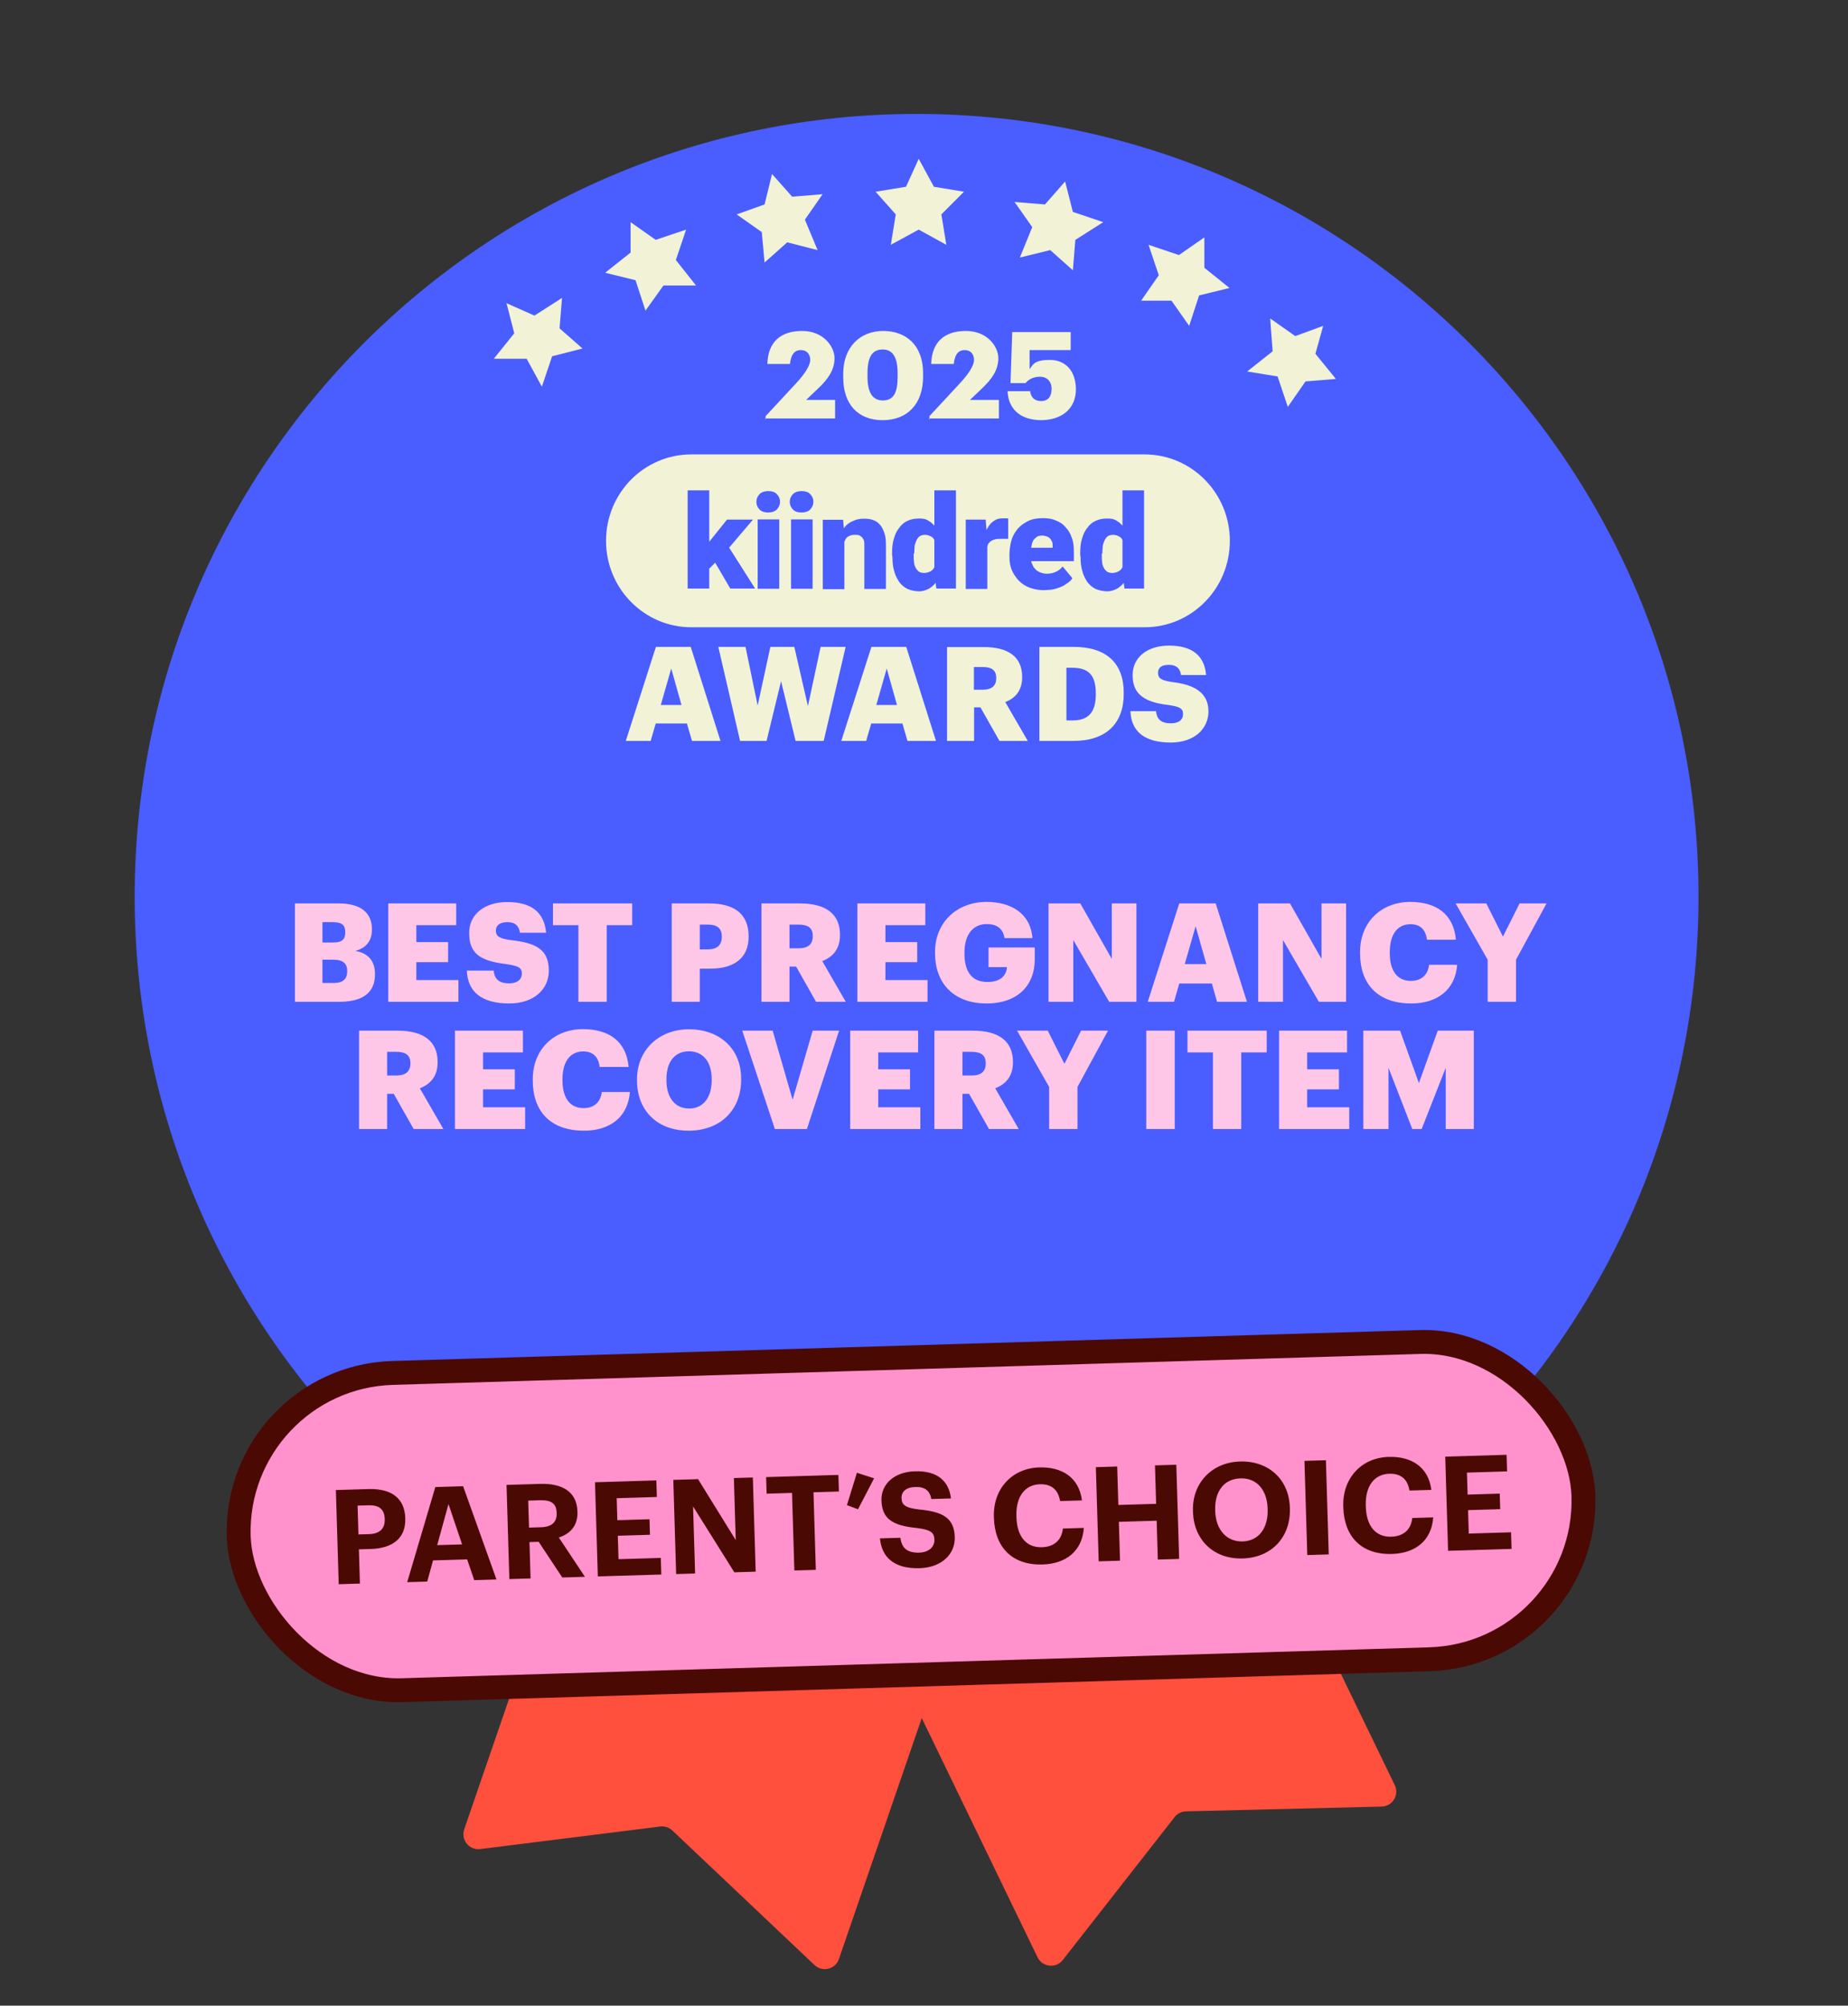 <svg width="247" height="268" viewBox="0 0 247 268" fill="none" xmlns="http://www.w3.org/2000/svg">
<rect x="0" y="0" width="247" height="268" fill="#333333" stroke="none"/>
<g clip-path="url(#clip0_3538_171910)">
<path d="M138.676 261.537L110.872 204.123C110.39 203.129 110.806 201.933 111.8 201.451L155.901 180.094C156.895 179.613 158.091 180.028 158.572 181.022L186.421 238.528C187.055 239.837 186.124 241.363 184.67 241.399L158.521 242.036C157.923 242.051 157.363 242.332 156.995 242.803L142.051 261.898C141.139 263.063 139.321 262.869 138.676 261.537Z" fill="#FF4F3D"/>
<path d="M62.043 244.44L82.784 184.114C83.143 183.069 84.281 182.513 85.326 182.873L131.664 198.805C132.708 199.164 133.264 200.302 132.905 201.346L112.13 261.768C111.657 263.144 109.921 263.571 108.864 262.571L89.865 244.593C89.43 244.182 88.835 243.987 88.241 244.061L64.183 247.075C62.714 247.258 61.562 245.839 62.043 244.44Z" fill="#FF4F3D"/>
<path d="M122.511 224.385C180.217 224.385 227.021 177.549 227.021 119.804C227.021 62.058 180.217 15.222 122.511 15.222C64.804 15.222 18 62.058 18 119.804C18 177.549 64.804 224.385 122.511 224.385Z" fill="#4A5DFF"/>
<path d="M39.417 133.863V120.717H45.282C48.39 120.717 49.713 122.115 49.713 124.155V124.229C49.713 125.7 48.96 126.674 47.489 127.06C49.107 127.336 50.118 128.31 50.118 130.131V130.204C50.118 132.558 48.592 133.863 45.338 133.863H39.417ZM43.095 131.344H44.657C45.852 131.344 46.404 130.793 46.404 129.818V129.745C46.404 128.752 45.871 128.237 44.547 128.237H43.095V131.344ZM43.095 125.939H44.529C45.705 125.939 46.147 125.534 46.147 124.597V124.523C46.147 123.622 45.669 123.218 44.529 123.218H43.095V125.939ZM51.896 133.863V120.717H60.978V123.622H55.647V125.884H59.894V128.568H55.647V130.958H61.273V133.863H51.896ZM68.06 134.084C64.383 134.084 62.508 132.539 62.398 129.689H65.983C66.075 130.627 66.498 131.399 68.06 131.399C69.145 131.399 69.752 130.866 69.752 130.094C69.752 129.285 69.255 129.064 67.674 128.825C63.96 128.384 62.71 127.281 62.71 124.633C62.71 122.262 64.659 120.533 67.803 120.533C70.965 120.533 72.749 121.857 72.988 124.633H69.495C69.366 123.696 68.833 123.218 67.803 123.218C66.792 123.218 66.277 123.677 66.277 124.339C66.277 125.075 66.681 125.406 68.318 125.626C71.646 125.994 73.355 126.858 73.355 129.708C73.355 132.116 71.443 134.084 68.06 134.084ZM77.307 133.863V123.622H73.906V120.717H84.496V123.622H81.094V133.863H77.307ZM89.78 133.863V120.717H94.781C98.385 120.717 100.058 122.317 100.058 125.111V125.185C100.058 127.943 98.201 129.432 94.947 129.432H93.531V133.863H89.78ZM93.531 126.858H94.616C95.829 126.858 96.473 126.288 96.473 125.203V125.13C96.473 124.008 95.811 123.549 94.634 123.549H93.531V126.858ZM101.774 133.863V120.717H106.922C110.36 120.717 112.272 122.115 112.272 124.891V124.964C112.272 126.84 111.279 127.888 109.901 128.421L113.044 133.863H109.073L106.407 129.156H105.525V133.863H101.774ZM105.525 126.711H106.738C108.007 126.711 108.632 126.178 108.632 125.111V125.038C108.632 123.971 107.97 123.549 106.757 123.549H105.525V126.711ZM114.594 133.863V120.717H123.676V123.622H118.344V125.884H122.592V128.568H118.344V130.958H123.97V133.863H114.594ZM131.868 134.084C127.4 134.084 124.973 131.307 124.973 127.373V127.226C124.973 123.218 127.915 120.515 131.868 120.515C134.975 120.515 137.733 121.931 137.99 125.35H134.258C134.074 124.119 133.283 123.475 131.886 123.475C130.029 123.475 128.908 124.909 128.908 127.281V127.428C128.908 129.561 129.698 131.215 131.978 131.215C133.817 131.215 134.515 130.278 134.589 129.23H132.125V126.601H138.303V128.219C138.303 131.565 136.115 134.084 131.868 134.084ZM140.143 133.863V120.717H144.39L148.601 128.127V120.717H151.892V133.863H148.251L143.453 125.608V133.863H140.143ZM153.406 133.863L157.616 120.717H162.488L166.662 133.863H162.672L161.973 131.418H157.616L156.917 133.863H153.406ZM159.804 123.769L158.351 128.825H161.238L159.804 123.769ZM168.171 133.863V120.717H172.418L176.628 128.127V120.717H179.919V133.863H176.279L171.48 125.608V133.863H168.171ZM188.64 134.084C184.044 134.084 181.782 131.399 181.782 127.373V127.226C181.782 123.181 184.65 120.515 188.493 120.515C191.913 120.515 194.284 122.096 194.597 125.571H190.718C190.571 124.229 189.835 123.493 188.511 123.493C186.82 123.493 185.754 124.817 185.754 127.207V127.354C185.754 129.726 186.765 131.068 188.567 131.068C189.89 131.068 190.828 130.37 191.012 128.917H194.762C194.505 132.319 192.041 134.084 188.64 134.084ZM198.839 133.863V128.237L194.556 120.717H198.656L200.88 125.148L203.105 120.717H206.709L202.627 128.237V133.863H198.839ZM47.991 150.863V137.717H53.139C56.577 137.717 58.489 139.115 58.489 141.891V141.964C58.489 143.84 57.496 144.888 56.117 145.421L59.261 150.863H55.29L52.624 146.156H51.742V150.863H47.991ZM51.742 143.711H52.955C54.224 143.711 54.849 143.178 54.849 142.111V142.038C54.849 140.971 54.187 140.549 52.973 140.549H51.742V143.711ZM60.81 150.863V137.717H69.893V140.622H64.561V142.884H68.808V145.568H64.561V147.958H70.187V150.863H60.81ZM78.066 151.084C73.47 151.084 71.208 148.399 71.208 144.373V144.226C71.208 140.181 74.076 137.515 77.919 137.515C81.339 137.515 83.71 139.096 84.023 142.571H80.144C79.997 141.229 79.261 140.493 77.937 140.493C76.246 140.493 75.18 141.817 75.18 144.207V144.354C75.18 146.726 76.191 148.068 77.993 148.068C79.316 148.068 80.254 147.37 80.438 145.917H84.189C83.931 149.319 81.467 151.084 78.066 151.084ZM92.109 148.123C93.966 148.123 95.124 146.689 95.124 144.336V144.189C95.124 141.854 93.947 140.475 92.09 140.475C90.234 140.475 89.075 141.817 89.075 144.207V144.354C89.075 146.745 90.289 148.123 92.109 148.123ZM92.035 151.084C87.788 151.084 85.141 148.326 85.141 144.373V144.226C85.141 140.218 88.156 137.533 92.09 137.533C96.099 137.533 99.059 140.052 99.059 144.134V144.281C99.059 148.326 96.282 151.084 92.035 151.084ZM103.566 150.863L99.209 137.717H103.272L105.938 146.947L108.622 137.717H112.152L107.85 150.863H103.566ZM113.633 150.863V137.717H122.716V140.622H117.384V142.884H121.631V145.568H117.384V147.958H123.01V150.863H113.633ZM124.891 150.863V137.717H130.039C133.477 137.717 135.389 139.115 135.389 141.891V141.964C135.389 143.84 134.396 144.888 133.017 145.421L136.161 150.863H132.19L129.524 146.156H128.641V150.863H124.891ZM128.641 143.711H129.855C131.123 143.711 131.749 143.178 131.749 142.111V142.038C131.749 140.971 131.087 140.549 129.873 140.549H128.641V143.711ZM140.226 150.863V145.237L135.943 137.717H140.043L142.267 142.148L144.492 137.717H148.095L144.014 145.237V150.863H140.226ZM153.207 150.863V137.717H157.013V150.863H153.207ZM162.116 150.863V140.622H158.715V137.717H169.305V140.622H165.903V150.863H162.116ZM170.963 150.863V137.717H180.045V140.622H174.713V142.884H178.96V145.568H174.713V147.958H180.339V150.863H170.963ZM182.22 150.863V137.717H187.129L189.648 144.722L192.167 137.717H196.984V150.863H193.233V142.681L190.016 150.863H188.765L185.585 142.681V150.863H182.22Z" fill="#FFC7E7"/>
<path d="M108.456 203.176L104.394 204.172L101.367 201.475L101.036 205.541L97.305 207.905L101.367 209.274L102.404 213.34L105.098 210.27L109.161 210.602L106.798 207.242L108.456 203.176Z" fill="#F2F2D6"/>
<path d="M88.185 197.41L85.822 194.05L84.495 198.115L80.433 199.111L83.791 201.807V205.873L87.19 203.508L91.253 204.877L89.885 200.812L92.248 197.41H88.185Z" fill="#F2F2D6"/>
<path d="M74.67 190.648L78.069 187.951L74.007 187.288L72.639 183.222L70.276 186.624L66.213 186.956L68.949 190.316L67.913 194.05L71.644 192.681L75.002 195.045L74.67 190.648Z" fill="#F2F2D6"/>
<path d="M173.335 195.419L177.066 197.078L176.029 193.054L178.766 189.652H174.371L172.34 185.919L170.972 189.984L166.909 191.021L169.977 193.718L169.645 197.783L173.335 195.419Z" fill="#F2F2D6"/>
<path d="M159.82 200.148L158.494 196.082L156.089 199.443H151.736L154.431 202.844L153.063 206.91L157.126 205.541L160.484 207.905V203.84L163.883 201.143L159.82 200.148Z" fill="#F2F2D6"/>
<path d="M142.575 202.512L139.548 205.209L135.486 204.172L137.185 208.237L134.822 211.639L138.885 211.307L141.58 214.335L142.575 210.27L146.306 208.942L142.948 206.578L142.575 202.512Z" fill="#F2F2D6"/>
<path d="M121.972 216.368L123.671 212.634L127.734 211.971L125.039 208.942L125.703 204.877L121.972 206.91L118.282 204.877L118.945 208.942L115.919 211.971L119.94 212.634L121.972 216.368Z" fill="#F2F2D6"/>
<path d="M152.985 83.816H92.395C86.116 83.816 81 78.648 81 72.267C81 65.886 86.091 60.719 92.395 60.719H152.985C159.264 60.719 164.38 65.886 164.38 72.267C164.38 78.648 159.289 83.816 152.985 83.816Z" fill="#F2F2D6"/>
<path d="M150.027 76.537V65.523H152.912V78.648H150.294L150.027 76.513V76.537ZM144.378 74.135V73.966C144.378 73.262 144.426 72.607 144.596 72.049C144.766 71.442 144.984 70.957 145.299 70.569C145.614 70.132 145.954 69.817 146.439 69.599C146.875 69.38 147.409 69.283 148.015 69.283C148.621 69.283 148.985 69.38 149.372 69.671C149.76 69.89 150.076 70.278 150.415 70.715C150.682 71.151 150.9 71.637 151.118 72.243C151.288 72.85 151.433 73.432 151.506 74.087V74.305C151.409 74.96 151.288 75.494 151.118 76.101C150.948 76.635 150.73 77.144 150.415 77.581C150.148 78.017 149.809 78.333 149.372 78.624C148.985 78.842 148.5 79.012 148.015 79.012C147.53 79.012 146.924 78.915 146.439 78.697C146.002 78.478 145.614 78.163 145.299 77.726C145.033 77.29 144.766 76.804 144.645 76.246C144.475 75.713 144.426 75.058 144.426 74.402L144.378 74.184V74.135ZM147.263 73.966V74.135C147.263 74.451 147.263 74.791 147.312 75.106C147.312 75.373 147.409 75.64 147.53 75.858C147.627 76.076 147.797 76.246 147.966 76.392C148.136 76.489 148.403 76.562 148.669 76.562C148.936 76.562 149.324 76.465 149.591 76.295C149.857 76.125 150.027 75.858 150.124 75.543C150.221 75.227 150.294 74.839 150.294 74.402V73.747C150.294 73.359 150.294 73.044 150.245 72.777C150.197 72.51 150.076 72.243 149.979 72.073C149.882 71.855 149.712 71.758 149.494 71.637C149.276 71.54 149.057 71.467 148.791 71.467C148.524 71.467 148.306 71.515 148.087 71.637C147.918 71.734 147.772 71.952 147.651 72.17C147.554 72.389 147.433 72.656 147.384 72.995C147.384 73.311 147.336 73.65 147.336 73.966H147.287H147.263Z" fill="#4A5DFF"/>
<path d="M139.698 78.867C138.947 78.867 138.292 78.769 137.686 78.551C137.08 78.333 136.595 78.017 136.158 77.581C135.77 77.144 135.455 76.707 135.237 76.174C135.019 75.64 134.922 75.082 134.922 74.427V74.111C134.922 73.456 135.019 72.801 135.189 72.195C135.358 71.588 135.673 71.103 136.013 70.666C136.401 70.229 136.837 69.914 137.419 69.623C137.953 69.356 138.607 69.235 139.383 69.235C140.159 69.235 140.644 69.332 141.129 69.55C141.662 69.768 142.099 70.035 142.438 70.472C142.826 70.86 143.093 71.345 143.262 71.879C143.481 72.413 143.529 73.068 143.529 73.796V74.985H135.964V73.189H140.692V72.971C140.692 72.656 140.692 72.437 140.523 72.219C140.426 72.001 140.256 71.831 140.038 71.734C139.819 71.636 139.553 71.564 139.286 71.564C139.019 71.564 138.68 71.612 138.534 71.782C138.316 71.952 138.147 72.097 138.05 72.316C137.953 72.534 137.88 72.801 137.831 73.141C137.831 73.456 137.783 73.796 137.783 74.111V74.427C137.783 74.742 137.783 75.082 137.953 75.349C138.05 75.615 138.171 75.882 138.389 76.052C138.559 76.271 138.777 76.368 139.044 76.489C139.31 76.586 139.577 76.659 139.916 76.659C140.256 76.659 140.668 76.61 141.056 76.44C141.444 76.271 141.759 76.052 142.026 75.688L143.335 77.265C143.165 77.532 142.899 77.799 142.511 78.017C142.196 78.284 141.759 78.454 141.25 78.624C140.765 78.794 140.207 78.842 139.625 78.842H139.722L139.698 78.867Z" fill="#4A5DFF"/>
<path d="M131.964 71.734V78.697H129.079V69.429H131.746L131.916 71.709H131.964V71.734ZM134.753 69.332V72.001H133.783C133.468 72.001 133.128 72.001 132.91 72.098C132.692 72.146 132.473 72.267 132.304 72.413C132.134 72.583 132.037 72.728 131.989 72.947C131.94 73.165 131.892 73.432 131.892 73.772L131.358 73.456C131.358 72.85 131.407 72.267 131.528 71.758C131.625 71.273 131.843 70.787 132.061 70.448C132.279 70.06 132.546 69.793 132.886 69.574C133.201 69.356 133.589 69.259 133.977 69.259H134.413C134.583 69.259 134.68 69.259 134.801 69.307" fill="#4A5DFF"/>
<path d="M124.884 76.537V65.523H127.769V78.648H125.15L124.884 76.513V76.537ZM119.234 74.135V73.966C119.234 73.262 119.283 72.607 119.453 72.049C119.622 71.442 119.841 70.957 120.156 70.569C120.471 70.132 120.81 69.817 121.295 69.599C121.732 69.38 122.265 69.283 122.871 69.283C123.477 69.283 123.841 69.38 124.229 69.671C124.617 69.89 124.932 70.278 125.271 70.715C125.538 71.151 125.756 71.637 125.975 72.243C126.144 72.85 126.29 73.432 126.363 74.087V74.305C126.266 74.96 126.144 75.494 125.975 76.101C125.805 76.635 125.587 77.144 125.271 77.581C125.005 78.017 124.665 78.333 124.229 78.624C123.841 78.842 123.356 79.012 122.871 79.012C122.386 79.012 121.78 78.915 121.295 78.697C120.859 78.478 120.471 78.163 120.156 77.726C119.889 77.29 119.622 76.804 119.501 76.246C119.331 75.713 119.283 75.058 119.283 74.402L119.234 74.184V74.135ZM122.12 73.966V74.135C122.12 74.451 122.12 74.791 122.168 75.106C122.168 75.373 122.265 75.64 122.386 75.858C122.483 76.076 122.653 76.246 122.823 76.392C122.992 76.489 123.259 76.562 123.526 76.562C123.793 76.562 124.18 76.465 124.447 76.295C124.714 76.125 124.884 75.858 124.981 75.543C125.078 75.227 125.15 74.839 125.15 74.402V73.747C125.15 73.359 125.15 73.044 125.102 72.777C125.053 72.51 124.932 72.243 124.835 72.073C124.738 71.855 124.568 71.758 124.35 71.637C124.132 71.54 123.914 71.467 123.647 71.467C123.38 71.467 123.162 71.515 122.944 71.637C122.774 71.734 122.629 71.952 122.508 72.17C122.411 72.389 122.289 72.656 122.241 72.995C122.241 73.311 122.192 73.65 122.192 73.966H122.144H122.12Z" fill="#4A5DFF"/>
<path d="M112.859 71.418V78.721H109.974V69.453H112.689L112.859 71.418ZM112.544 73.747H111.889C111.889 73.044 111.986 72.437 112.156 71.903C112.325 71.37 112.592 70.86 112.859 70.496C113.126 70.108 113.562 69.793 113.998 69.623C114.435 69.404 114.92 69.308 115.477 69.308C116.035 69.308 116.302 69.356 116.665 69.477C117.053 69.599 117.32 69.793 117.587 70.084C117.853 70.351 118.023 70.739 118.193 71.176C118.363 71.612 118.411 72.219 118.411 72.874V78.697H115.526V72.874C115.526 72.486 115.526 72.219 115.356 72.001C115.259 71.782 115.089 71.685 114.92 71.564C114.75 71.467 114.483 71.467 114.217 71.467C113.95 71.467 113.683 71.515 113.465 71.637C113.247 71.734 113.077 71.903 112.98 72.122C112.883 72.34 112.762 72.559 112.713 72.826C112.713 73.092 112.665 73.432 112.665 73.699L112.568 73.796L112.544 73.747Z" fill="#4A5DFF"/>
<path d="M108.616 69.404H105.73V78.673H108.616V69.404Z" fill="#4A5DFF"/>
<path d="M104.154 69.404H101.269V78.673H104.154V69.404Z" fill="#4A5DFF"/>
<path d="M94.796 78.648H91.911V65.523H94.796V78.648ZM100.664 69.404L96.639 74.135L94.505 76.271L93.245 74.427L94.99 72.146L97.172 69.429H100.664V69.404ZM97.609 78.648L95.16 74.451L97.294 72.922L100.93 78.648H97.609Z" fill="#4A5DFF"/>
<path d="M105.561 67.051C105.561 66.614 105.73 66.299 105.997 66.008C106.264 65.741 106.7 65.62 107.137 65.62C107.573 65.62 108.009 65.717 108.276 66.008C108.543 66.275 108.712 66.614 108.712 67.051C108.712 67.488 108.543 67.803 108.276 68.094C108.009 68.361 107.573 68.483 107.137 68.483C106.7 68.483 106.264 68.385 105.997 68.094C105.73 67.828 105.561 67.488 105.561 67.051Z" fill="#4A5DFF"/>
<path d="M101.1 67.051C101.1 66.614 101.269 66.299 101.536 66.008C101.803 65.741 102.239 65.62 102.676 65.62C103.112 65.62 103.548 65.717 103.815 66.008C104.082 66.275 104.252 66.614 104.252 67.051C104.252 67.488 104.082 67.803 103.815 68.094C103.548 68.361 103.112 68.483 102.676 68.483C102.239 68.483 101.803 68.385 101.536 68.094C101.269 67.828 101.1 67.488 101.1 67.051Z" fill="#4A5DFF"/>
<path d="M156.451 99.222C159.676 99.222 161.519 97.354 161.519 95.049C161.519 92.744 159.894 91.507 156.718 91.143C155.166 90.925 154.779 90.609 154.779 89.906C154.779 89.202 155.263 88.838 156.233 88.838C157.203 88.838 157.736 89.299 157.858 90.197H161.204C160.985 87.552 159.264 86.266 156.257 86.266C153.251 86.266 151.384 87.916 151.384 90.197C151.384 92.478 152.572 93.788 156.136 94.2C157.639 94.418 158.124 94.637 158.124 95.413C158.124 96.19 157.542 96.65 156.5 96.65C154.997 96.65 154.609 95.923 154.512 95.025H151.093C151.19 97.742 152.984 99.222 156.5 99.222M138.898 99.004H143.456C147.893 99.004 150.196 96.626 150.196 92.72V92.575C150.196 88.668 147.941 86.436 143.48 86.436H138.922V99.004H138.898ZM142.535 96.238V89.226H143.335C145.517 89.226 146.462 90.245 146.462 92.647V92.793C146.462 95.122 145.517 96.262 143.383 96.262H142.559L142.535 96.238ZM130.169 92.162V89.129H131.357C132.521 89.129 133.152 89.542 133.152 90.561V90.634C133.152 91.653 132.545 92.162 131.333 92.162H130.169ZM126.605 99.004H130.194V94.516H131.042L133.588 99.004H137.37L134.364 93.812C135.673 93.302 136.619 92.308 136.619 90.512V90.439C136.619 87.795 134.8 86.461 131.503 86.461H126.581V99.028L126.605 99.004ZM118.532 89.372L119.889 94.2H117.125L118.507 89.372H118.532ZM112.422 99.004H115.768L116.446 96.675H120.617L121.296 99.004H125.102L121.126 86.436H116.471L112.446 99.004H112.422ZM98.941 99.004H102.457L104.397 91.022L106.336 99.004H110.094L113.028 86.436H109.682L107.985 94.346L106.166 86.436H102.966L101.269 94.273L99.644 86.436H96.008L98.917 99.004H98.941ZM89.728 89.372L91.086 94.2H88.322L89.704 89.372H89.728ZM83.618 99.004H86.964L87.643 96.675H91.813L92.492 99.004H96.299L92.322 86.436H87.667L83.642 99.004H83.618Z" fill="#F2F2D6"/>
<path d="M139.084 56.145C142.024 56.145 143.803 54.519 143.803 52.042C143.803 49.564 142.411 48.093 140.322 48.093C138.233 48.093 138.078 48.713 137.614 49.332V46.777H143.107V44.377H135.293L135.061 51.19H137.072C137.459 50.726 138.078 50.339 139.006 50.339C139.935 50.339 140.554 50.958 140.554 51.965C140.554 52.971 140.09 53.59 139.161 53.59C138.233 53.59 137.769 53.048 137.691 52.274H134.674C134.751 54.442 136.144 56.145 139.239 56.145M124.151 55.913H133.513V53.435H129.645L131.269 51.887C132.585 50.648 133.436 49.41 133.436 47.861C133.436 46.313 131.966 44.222 129.103 44.222C126.24 44.222 124.538 45.693 124.461 48.635H127.478C127.633 47.242 128.175 46.777 128.948 46.777C129.722 46.777 130.186 47.319 130.186 48.093C130.186 48.868 129.413 50.029 128.252 51.268L124.229 55.603V56.068L124.151 55.913ZM117.962 56.145C121.289 56.145 123.378 53.977 123.378 50.339V49.874C123.378 46.08 121.057 44.222 118.039 44.222C115.022 44.222 112.701 46.313 112.701 49.952V50.416C112.701 54.055 114.712 56.145 117.962 56.145ZM118.039 53.513C116.647 53.513 115.95 52.506 115.95 50.339V49.874C115.95 47.706 116.569 46.7 117.962 46.7C119.355 46.7 119.974 47.784 119.974 49.874V50.339C119.974 52.506 119.432 53.513 117.962 53.513M102.256 55.913H111.618V53.435H107.749L109.374 51.887C110.689 50.648 111.54 49.41 111.54 47.861C111.54 46.313 110.07 44.222 107.208 44.222C104.345 44.222 102.643 45.693 102.565 48.635H105.583C105.737 47.242 106.279 46.777 107.053 46.777C107.826 46.777 108.291 47.319 108.291 48.093C108.291 48.868 107.517 50.029 106.356 51.268L102.333 55.603V56.068L102.256 55.913Z" fill="#F2F2D6"/>
<rect x="31.269" y="184.092" width="179.812" height="42.411" rx="21.206" transform="rotate(-1.724 31.269 184.092)" fill="#FF91CC" stroke="#4B0904" stroke-width="3.192"/>
<path d="M45.272 211.686L44.893 199.102L49.24 198.971C52.303 198.879 54.086 200.182 54.166 202.839L54.168 202.91C54.248 205.567 52.438 206.89 49.569 206.977L47.968 207.025L48.105 211.601L45.272 211.686ZM47.908 205.036L49.351 204.993C50.741 204.951 51.46 204.26 51.423 203.01L51.421 202.94C51.38 201.602 50.59 201.097 49.235 201.138L47.792 201.182L47.908 205.036ZM54.427 211.41L58.184 198.702L61.898 198.59L66.359 211.051L63.385 211.141L62.438 208.368L57.88 208.505L57.102 211.33L54.427 211.41ZM59.943 200.974L58.435 206.463L61.761 206.363L59.943 200.974ZM68.079 210.999L67.701 198.416L72.206 198.28C75.18 198.19 77.1 199.348 77.179 201.953L77.181 202.023C77.238 203.924 76.159 204.961 74.694 205.445L78.182 210.695L75.154 210.786L71.999 206.019L70.767 206.057L70.913 210.914L68.079 210.999ZM70.709 204.121L72.31 204.072C73.736 204.029 74.439 203.409 74.403 202.195L74.4 202.124C74.362 200.84 73.574 200.423 72.201 200.464L70.6 200.513L70.709 204.121ZM79.904 210.643L79.525 198.06L87.727 197.813L87.794 200.03L82.426 200.192L82.514 203.131L86.809 203.002L86.871 205.078L82.577 205.208L82.671 208.34L88.321 208.17L88.387 210.388L79.904 210.643ZM90.371 210.328L89.993 197.744L93.301 197.645L98.338 205.79L98.088 197.501L100.623 197.424L101.002 210.008L98.15 210.094L92.636 201.294L92.906 210.252L90.371 210.328ZM106.173 209.853L105.861 199.486L102.464 199.589L102.397 197.371L112.059 197.08L112.126 199.298L108.729 199.4L109.041 209.766L106.173 209.853ZM114.68 201.669L113.201 201.115L114.533 196.794L116.828 197.535L114.68 201.669ZM122.93 209.542C119.48 209.646 117.848 208.074 117.613 205.562L120.341 205.48C120.499 206.603 121.002 207.521 122.867 207.465C124.117 207.427 124.923 206.716 124.894 205.731C124.864 204.727 124.325 204.391 122.469 204.165C119.235 203.84 117.886 202.912 117.813 200.483C117.748 198.336 119.495 196.68 122.276 196.596C125.109 196.511 126.802 197.728 127.106 200.221L124.484 200.3C124.273 199.161 123.589 198.653 122.339 198.691C121.089 198.728 120.473 199.328 120.499 200.173C120.526 201.071 120.943 201.481 122.888 201.704C125.944 202 127.535 202.78 127.614 205.384C127.681 207.62 125.904 209.452 122.93 209.542ZM139.356 209.047C135.238 209.171 132.962 206.703 132.845 202.831L132.841 202.69C132.726 198.871 135.323 196.186 138.895 196.078C141.923 195.987 144.22 197.398 144.612 200.486L141.691 200.574C141.434 199.067 140.565 198.283 138.981 198.331C136.992 198.391 135.771 199.977 135.85 202.582L135.854 202.723C135.933 205.328 137.175 206.805 139.252 206.743C140.818 206.696 141.885 205.871 142.065 204.245L144.864 204.16C144.641 207.285 142.454 208.954 139.356 209.047ZM146.849 208.628L146.47 196.044L149.321 195.958L149.476 201.097L154.527 200.945L154.372 195.806L157.223 195.72L157.602 208.304L154.751 208.39L154.595 203.198L149.544 203.35L149.7 208.542L146.849 208.628ZM166.087 205.97C168.217 205.906 169.505 204.229 169.429 201.695L169.425 201.554C169.351 199.107 167.998 197.475 165.798 197.541C163.616 197.607 162.344 199.248 162.421 201.782L162.425 201.923C162.502 204.493 164.028 206.032 166.087 205.97ZM166.103 208.242C162.161 208.361 159.562 205.709 159.451 202.03L159.447 201.889C159.334 198.141 161.999 195.4 165.731 195.288C169.515 195.174 172.284 197.645 172.398 201.429L172.402 201.57C172.515 205.319 170.028 208.124 166.103 208.242ZM174.728 207.789L174.349 195.205L177.218 195.118L177.597 207.702L174.728 207.789ZM186.054 207.641C181.936 207.765 179.659 205.297 179.543 201.425L179.539 201.285C179.424 197.465 182.02 194.78 185.593 194.673C188.62 194.581 190.918 195.992 191.31 199.081L188.389 199.168C188.132 197.661 187.263 196.877 185.679 196.925C183.69 196.985 182.469 198.572 182.548 201.176L182.552 201.317C182.63 203.922 183.873 205.399 185.95 205.337C187.516 205.29 188.583 204.465 188.763 202.839L191.562 202.755C191.339 205.879 189.152 207.548 186.054 207.641ZM193.547 207.222L193.168 194.638L201.369 194.391L201.436 196.609L196.068 196.771L196.157 199.71L200.451 199.58L200.513 201.657L196.219 201.786L196.313 204.919L201.963 204.749L202.03 206.967L193.547 207.222Z" fill="#4B0904"/>
<path d="M136.309 34.414L140.372 33.419L143.398 36.115L143.73 32.05L147.461 29.685L143.398 28.316L142.362 24.25L139.667 27.32L135.605 26.988L137.968 30.349L136.309 34.414Z" fill="#F2F2D6"/>
<path d="M156.581 40.18L158.944 43.541L160.27 39.475L164.333 38.48L160.975 35.783L160.975 31.718L157.576 34.082L153.513 32.713L154.881 36.779L152.518 40.18L156.581 40.18Z" fill="#F2F2D6"/>
<path d="M170.096 46.942L166.696 49.639L170.759 50.303L172.127 54.368L174.49 50.966L178.553 50.635L175.817 47.274L176.853 43.541L173.122 44.91L169.764 42.545L170.096 46.942Z" fill="#F2F2D6"/>
<path d="M71.431 42.172L67.7 40.512L68.736 44.536L66 47.938L70.394 47.938L72.426 51.672L73.794 47.606L77.856 46.569L74.789 43.873L75.12 39.807L71.431 42.172Z" fill="#F2F2D6"/>
<path d="M84.945 37.443L86.272 41.508L88.676 38.148L93.029 38.148L90.335 34.746L91.703 30.681L87.64 32.05L84.282 29.685L84.282 33.75L80.883 36.447L84.945 37.443Z" fill="#F2F2D6"/>
<path d="M102.191 35.078L105.217 32.382L109.28 33.419L107.58 29.353L109.943 25.951L105.881 26.283L103.186 23.255L102.191 27.32L98.46 28.648L101.818 31.013L102.191 35.078Z" fill="#F2F2D6"/>
<path d="M122.794 21.222L121.094 24.956L117.032 25.62L119.726 28.648L119.063 32.713L122.794 30.681L126.484 32.713L125.82 28.648L128.847 25.62L124.825 24.956L122.794 21.222Z" fill="#F2F2D6"/>
</g>
<defs>
<clipPath id="clip0_3538_171910">
<rect width="247" height="267" fill="white" transform="translate(0 0.222)"/>
</clipPath>
</defs>
</svg>
